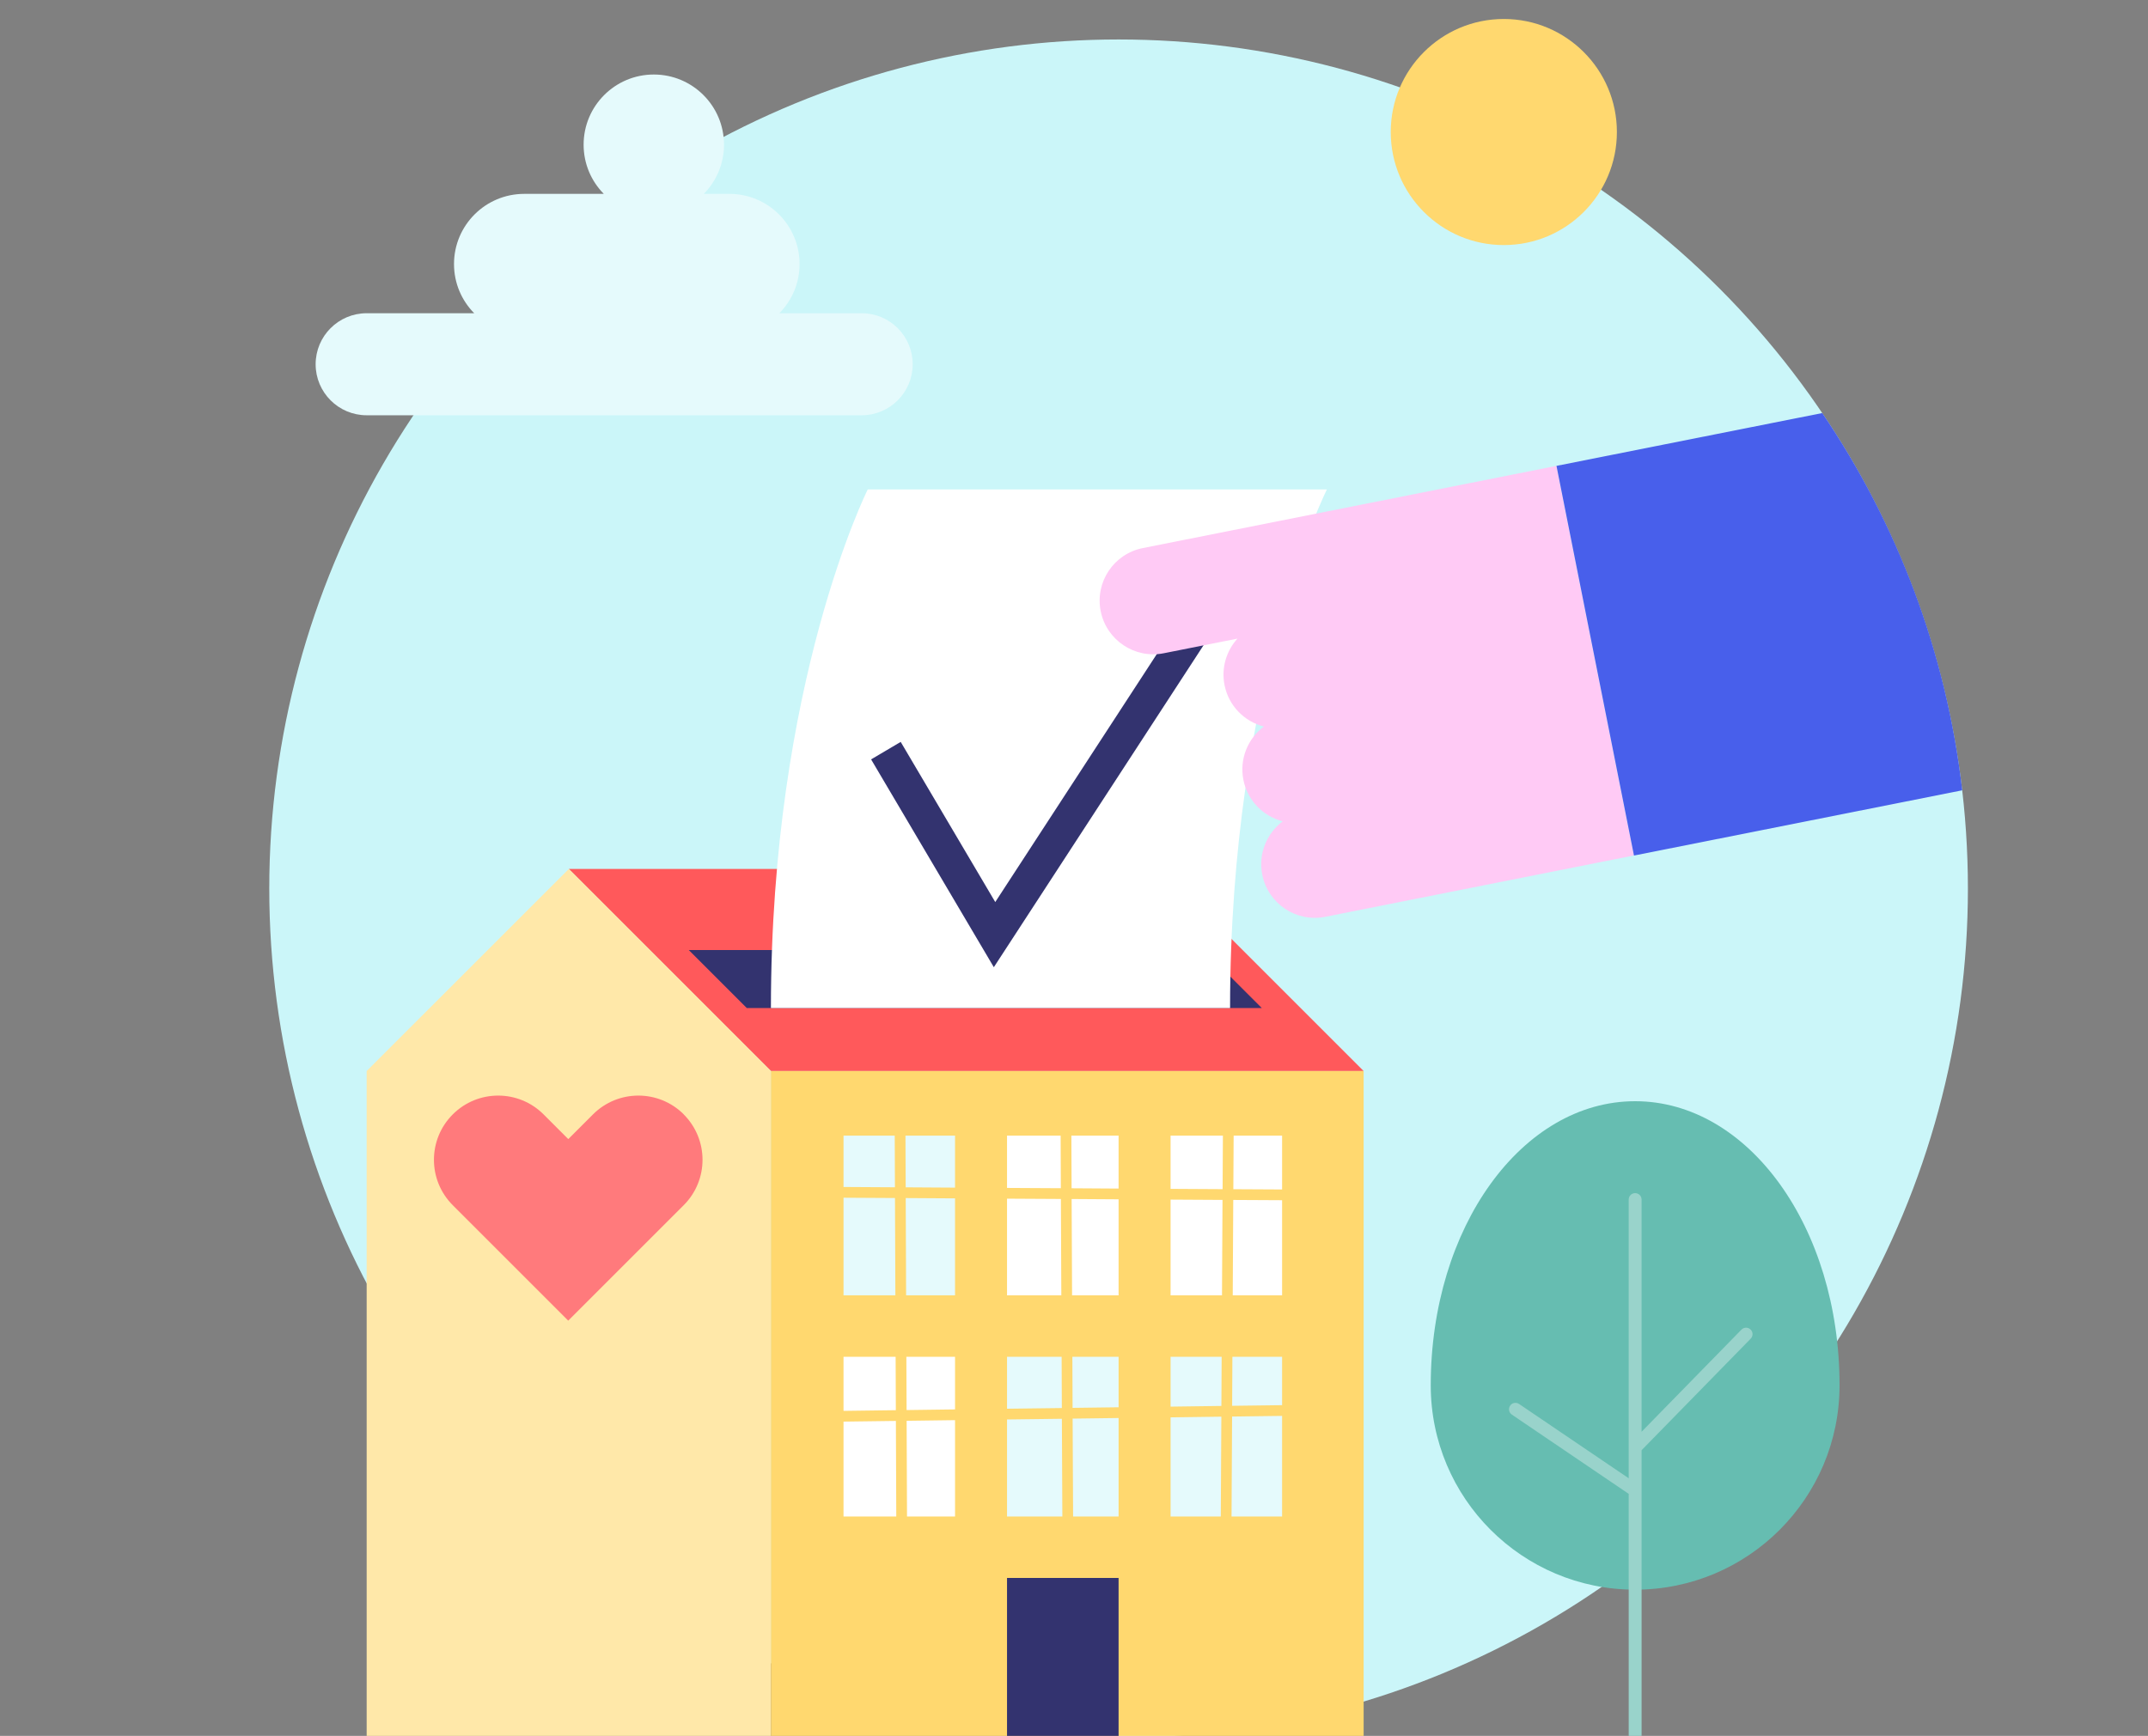 <?xml version="1.0" encoding="UTF-8"?>
<svg id="Layer_1" data-name="Layer 1" xmlns="http://www.w3.org/2000/svg" viewBox="0 0 500 404.18">
  <rect x="0" y="0" width="500" height="404.18" fill="#808080" stroke="none"/>
  <defs>
    <style>
      .cls-1 {
        fill: #99d3cb;
      }

      .cls-1, .cls-2, .cls-3, .cls-4, .cls-5, .cls-6, .cls-7, .cls-8, .cls-9, .cls-10, .cls-11, .cls-12 {
        stroke-width: 0px;
      }

      .cls-2 {
        fill: #ffcaf5;
      }

      .cls-3 {
        fill: #e5fafc;
      }

      .cls-4 {
        fill: #66bdb1;
      }

      .cls-5 {
        fill: #ff7a7c;
      }

      .cls-6 {
        fill: #485feb;
      }

      .cls-7 {
        fill: #ffe8a9;
      }

      .cls-8 {
        fill: #fff;
      }

      .cls-9 {
        fill: #cbf6f9;
      }

      .cls-10 {
        fill: #ffd86f;
      }

      .cls-11 {
        fill: #33336f;
      }

      .cls-12 {
        fill: #ff595b;
      }
    </style>
  </defs>
  <circle class="cls-9" cx="260.38" cy="206.89" r="197.7"/>
  <circle class="cls-10" cx="350.05" cy="30.74" r="26.32"/>
  <path class="cls-3" d="M200.57,72.93h-19.15c2.9-2.95,4.7-6.99,4.7-11.45,0-9.02-7.31-16.34-16.34-16.34h-5.95c2.9-2.95,4.7-6.99,4.7-11.45,0-9.02-7.31-16.34-16.34-16.34s-16.34,7.31-16.34,16.34c0,4.46,1.79,8.51,4.7,11.45h-18.53c-9.02,0-16.34,7.31-16.34,16.34,0,4.46,1.79,8.51,4.7,11.45h-25.03c-6.56,0-11.88,5.32-11.88,11.88s5.32,11.88,11.88,11.88h115.22c6.56,0,11.88-5.32,11.88-11.88s-5.32-11.88-11.88-11.88Z"/>
  <polygon class="cls-12" points="179.46 249.37 132.41 202.32 270.37 202.32 317.42 249.37 179.46 249.37"/>
  <polygon class="cls-11" points="173.83 234.7 293.71 234.7 280.2 221.2 160.33 221.2 173.83 234.7"/>
  <polygon class="cls-7" points="179.46 404.59 85.35 404.59 85.35 249.37 132.41 202.32 179.46 249.37 179.46 404.59"/>
  <rect class="cls-10" x="179.46" y="249.37" width="137.96" height="155.22"/>
  <rect class="cls-11" x="234.41" y="367.4" width="25.97" height="37.19" transform="translate(494.79 771.99) rotate(180)"/>
  <path class="cls-5" d="M159.17,259.47c-5.84-5.84-15.3-5.84-21.14,0l-5.75,5.75-5.75-5.75c-5.84-5.84-15.3-5.84-21.14,0-5.84,5.84-5.84,15.3,0,21.14l26.88,26.88,26.88-26.88c5.84-5.84,5.84-15.3,0-21.14Z"/>
  <g>
    <polygon class="cls-3" points="222.31 279.02 210.83 278.95 210.92 301.6 222.31 301.6 222.31 279.02"/>
    <polygon class="cls-3" points="222.31 276.52 222.31 264.41 210.77 264.41 210.82 276.45 222.31 276.52"/>
    <polygon class="cls-3" points="196.35 278.87 196.35 301.6 208.42 301.6 208.33 278.94 196.35 278.87"/>
    <polygon class="cls-3" points="208.27 264.41 196.35 264.41 196.35 276.37 208.32 276.44 208.27 264.41"/>
    <polygon class="cls-8" points="246.89 264.41 234.41 264.41 234.41 276.59 246.94 276.66 246.89 264.41"/>
    <polygon class="cls-8" points="260.38 276.74 260.38 264.41 249.39 264.41 249.44 276.67 260.38 276.74"/>
    <polygon class="cls-8" points="260.38 279.24 249.45 279.17 249.55 301.6 260.38 301.6 260.38 279.24"/>
    <polygon class="cls-8" points="247.05 301.6 246.95 279.16 234.41 279.09 234.41 301.6 247.05 301.6"/>
    <polygon class="cls-8" points="211.13 353.09 222.31 353.09 222.31 330.66 211.04 330.81 211.13 353.09"/>
    <polygon class="cls-8" points="210.98 315.91 211.03 328.31 222.31 328.16 222.31 315.91 210.98 315.91"/>
    <polygon class="cls-8" points="208.48 315.91 196.35 315.91 196.35 328.5 208.53 328.34 208.48 315.91"/>
    <polygon class="cls-8" points="196.35 331 196.35 353.09 208.63 353.09 208.54 330.84 196.35 331"/>
    <polygon class="cls-3" points="249.62 315.91 249.67 327.8 260.38 327.66 260.38 315.91 249.62 315.91"/>
    <polygon class="cls-3" points="234.41 328 247.17 327.84 247.12 315.91 234.41 315.91 234.41 328"/>
    <polygon class="cls-3" points="249.79 353.09 260.38 353.09 260.38 330.16 249.68 330.3 249.79 353.09"/>
    <polygon class="cls-3" points="234.41 330.5 234.41 353.09 247.29 353.09 247.18 330.34 234.41 330.5"/>
    <polygon class="cls-8" points="284.45 301.6 284.57 279.38 272.48 279.31 272.48 301.6 284.45 301.6"/>
    <polygon class="cls-8" points="298.44 276.95 298.44 264.41 287.16 264.41 287.09 276.89 298.44 276.95"/>
    <polygon class="cls-8" points="286.95 301.6 298.44 301.6 298.44 279.45 287.07 279.39 286.95 301.6"/>
    <polygon class="cls-8" points="284.66 264.41 272.48 264.41 272.48 276.81 284.59 276.88 284.66 264.41"/>
    <polygon class="cls-3" points="272.48 330.01 272.48 353.09 284.17 353.09 284.3 329.85 272.48 330.01"/>
    <polygon class="cls-3" points="298.44 327.17 298.44 315.91 286.87 315.91 286.81 327.32 298.44 327.17"/>
    <polygon class="cls-3" points="298.44 329.67 286.8 329.82 286.67 353.09 298.44 353.09 298.44 329.67"/>
    <polygon class="cls-3" points="272.48 327.51 284.31 327.35 284.37 315.91 272.48 315.91 272.48 327.51"/>
  </g>
  <path class="cls-8" d="M286.33,234.7c0-75.83,22.54-120.74,22.54-120.74h-106.88s-22.54,44.9-22.54,120.74h106.88Z"/>
  <polygon class="cls-11" points="231.34 225.2 202.77 176.81 209.66 172.74 231.67 210.03 279.25 136.98 285.95 141.34 231.34 225.2"/>
  <path class="cls-2" d="M362.3,108.47l-96.28,19.14c-6.76,1.34-11.16,7.92-9.81,14.68s7.92,11.16,14.68,9.81c0,0,0,0,0,0l17.16-3.41c-2.56,2.83-3.81,6.78-3.01,10.82.97,4.87,4.65,8.5,9.16,9.65-3.72,2.79-5.74,7.55-4.77,12.42.97,4.87,4.65,8.5,9.16,9.65-3.72,2.79-5.74,7.55-4.77,12.42,1.34,6.76,7.92,11.16,14.68,9.81l71.83-14.28-18.04-90.73Z"/>
  <g>
    <path class="cls-4" d="M333.04,322.55c0,26.28,21.3,47.58,47.58,47.58,26.28,0,47.58-21.3,47.58-47.58,0-36.89-21.3-66.15-47.58-66.15-26.28,0-47.58,29.26-47.58,66.15Z"/>
    <path class="cls-1" d="M407.49,309.56c-.59-.58-1.54-.57-2.12.02l-23.25,23.78v-54.06c0-.83-.67-1.5-1.5-1.5s-1.5.67-1.5,1.5v64.89l-25.52-17.3c-.69-.46-1.62-.29-2.08.4s-.29,1.62.4,2.08l27.2,18.45v56.78h3v-57.57h0v-9.37l25.4-25.97c.58-.59.57-1.54-.02-2.12Z"/>
  </g>
  <path class="cls-6" d="M424.18,96.17l-61.87,12.3,18.04,90.73,76.41-15.19c-3.72-32.29-15.22-62.21-32.58-87.84Z"/>
</svg>